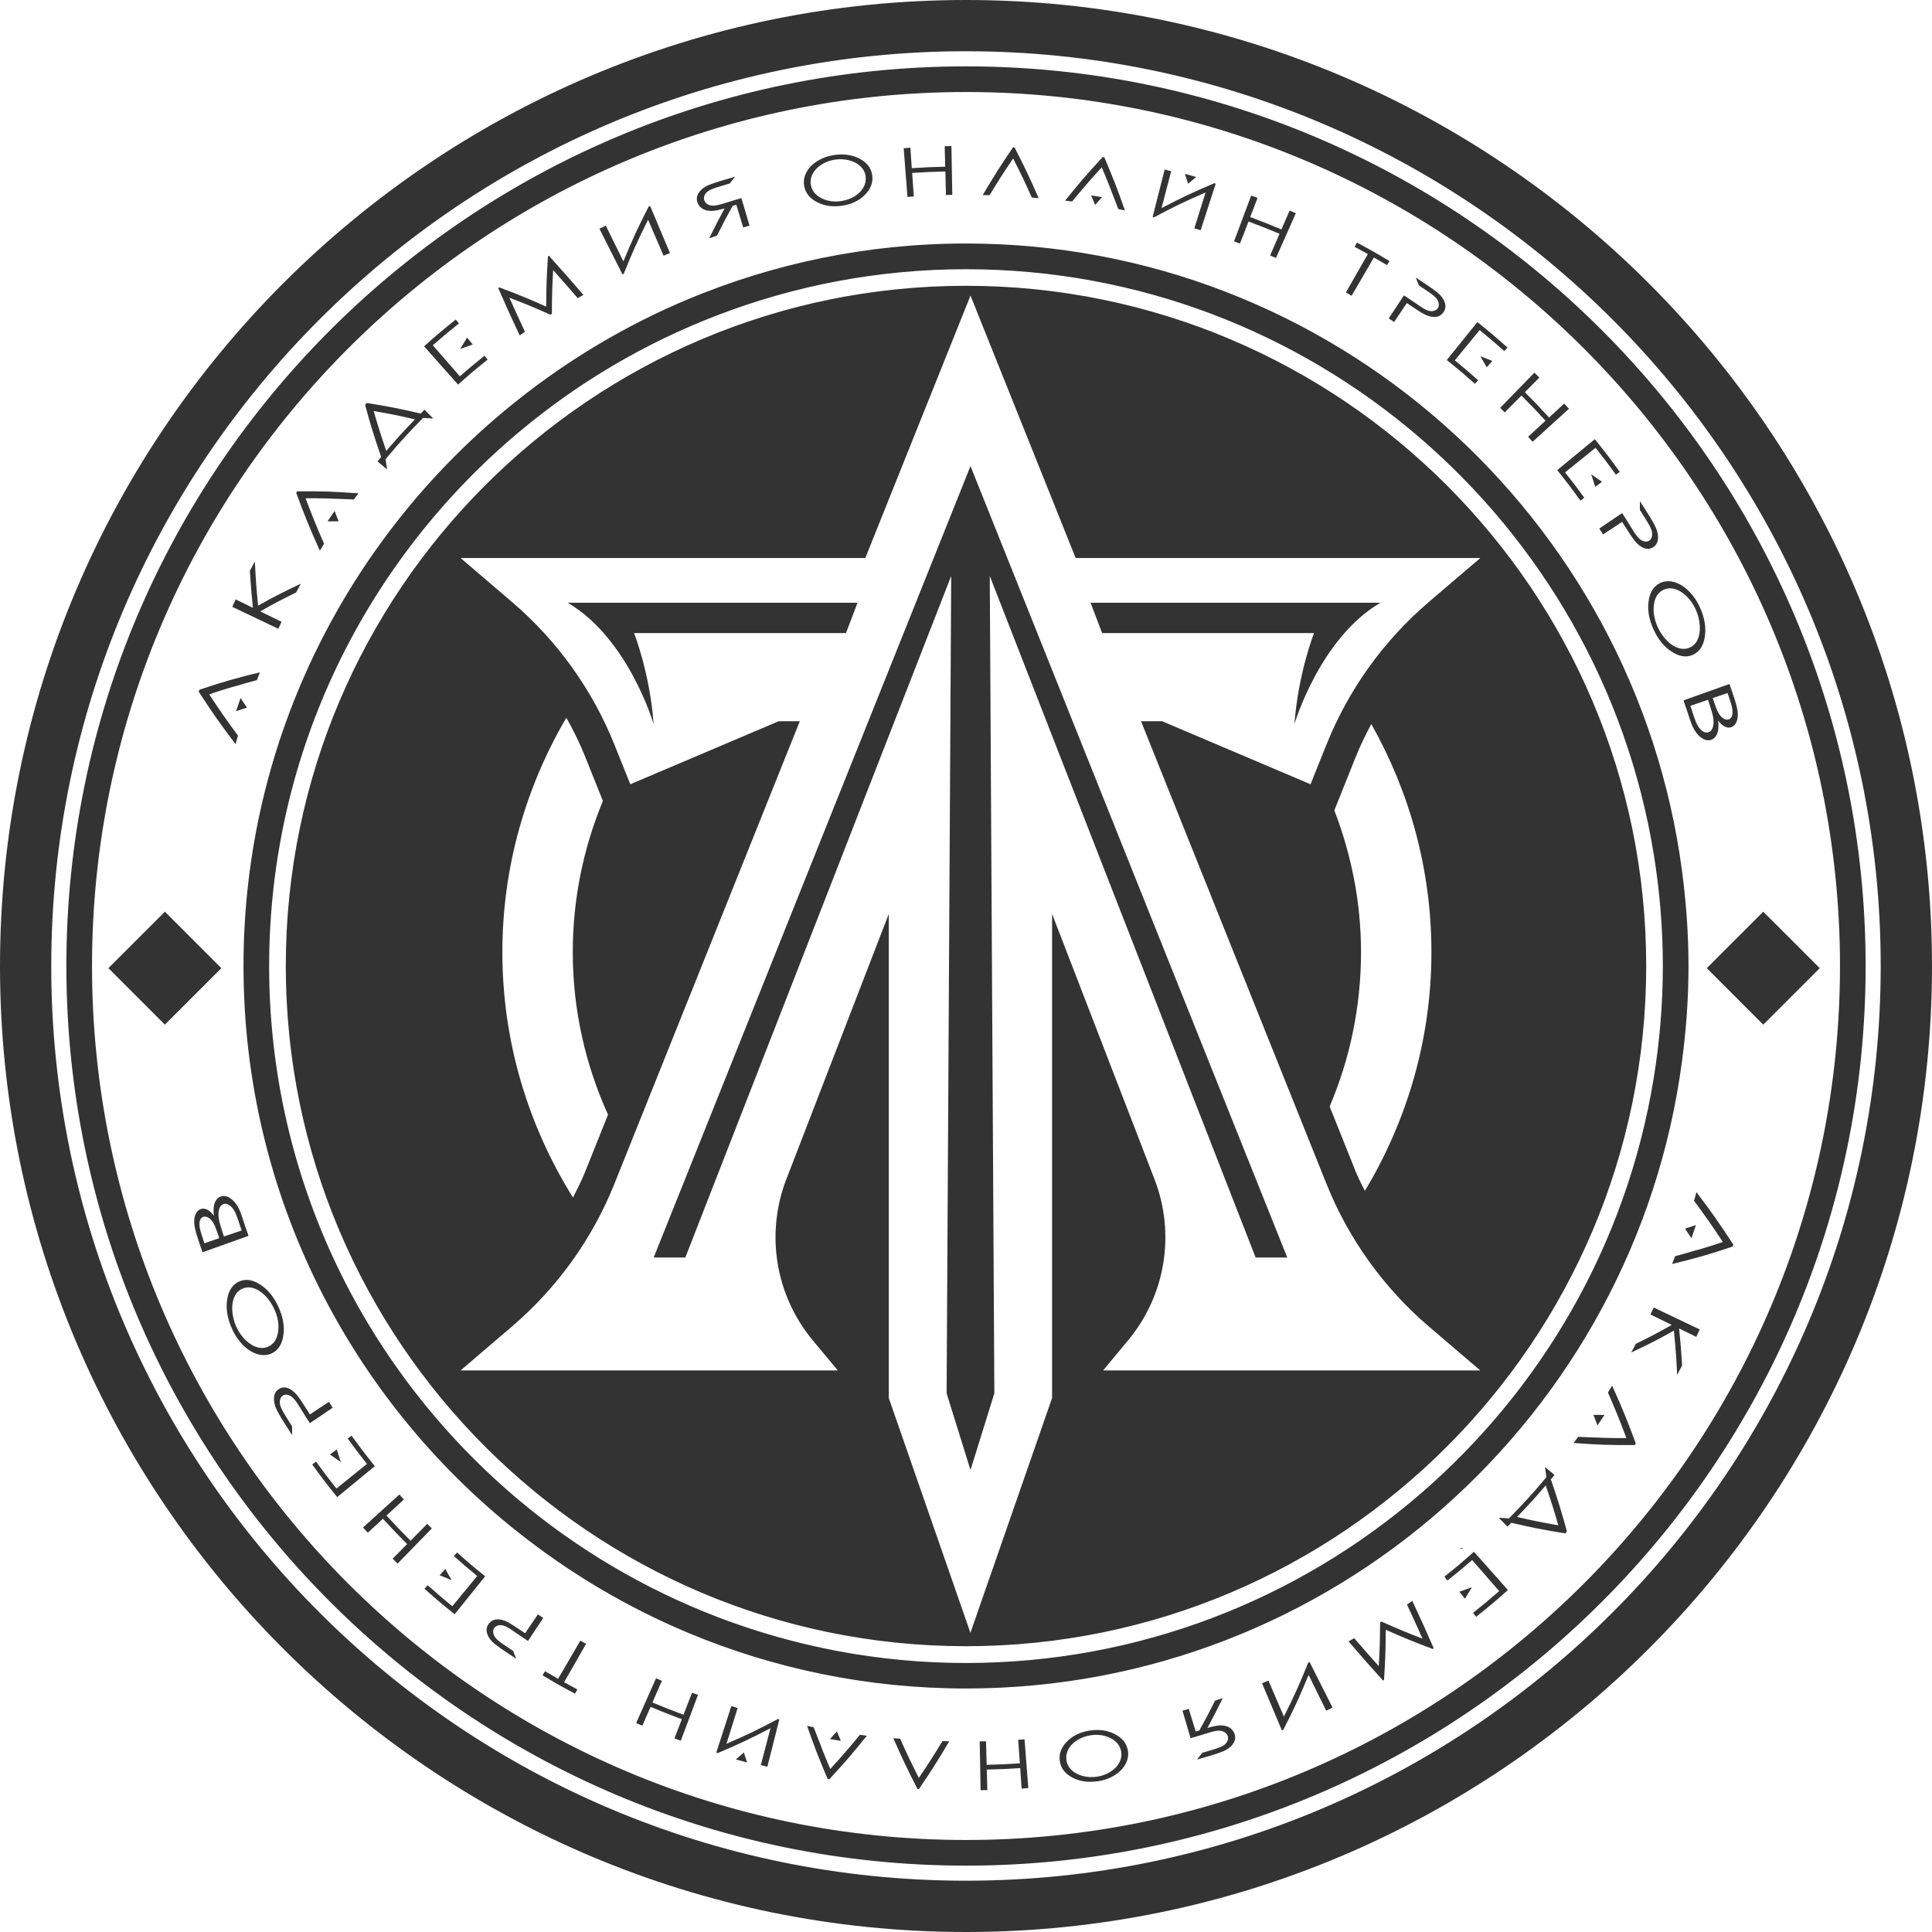 <?xml version="1.0" encoding="UTF-8"?> <svg xmlns="http://www.w3.org/2000/svg" width="80" height="80" viewBox="0 0 80 80" fill="none"> <path d="M21.519 13.891C21.155 13.111 20.976 12.717 20.629 11.926C20.645 11.914 20.654 11.91 20.67 11.899C21.465 12.196 21.855 12.355 22.617 12.695C22.621 11.867 22.635 11.452 22.689 10.615C22.704 10.607 22.713 10.602 22.729 10.591C23.308 11.232 23.594 11.557 24.157 12.212C24.064 12.265 24.017 12.292 23.923 12.346C23.52 11.879 23.317 11.646 22.905 11.185C22.865 11.912 22.854 12.274 22.852 12.994C22.827 13.01 22.816 13.017 22.791 13.032C22.125 12.733 21.785 12.592 21.092 12.326C21.345 12.891 21.474 13.175 21.738 13.736C21.651 13.797 21.606 13.828 21.519 13.891ZM25.828 11.335C26.19 10.437 26.391 9.989 26.836 9.1C27.093 9.694 27.223 9.994 27.477 10.589C27.583 10.544 27.636 10.524 27.741 10.479C27.413 9.699 27.25 9.31 26.921 8.529C26.896 8.538 26.885 8.545 26.86 8.554C26.398 9.455 26.19 9.911 25.814 10.823C25.521 10.231 25.376 9.936 25.085 9.343C24.98 9.395 24.927 9.419 24.821 9.471C25.201 10.226 25.394 10.604 25.774 11.36C25.794 11.351 25.805 11.347 25.828 11.335ZM19.342 13.978C19.223 14.168 19.167 14.262 19.053 14.452C19.261 14.374 19.366 14.338 19.574 14.264C19.48 14.15 19.433 14.094 19.342 13.978ZM33.304 7.727C33.264 7.537 33.288 7.347 33.38 7.161C33.472 6.973 33.619 6.812 33.823 6.683C34.026 6.551 34.256 6.464 34.516 6.423C34.934 6.359 35.3 6.41 35.609 6.578C35.915 6.745 36.085 6.98 36.119 7.277C36.154 7.573 36.047 7.836 35.808 8.073C35.569 8.313 35.262 8.458 34.882 8.516C34.498 8.576 34.158 8.532 33.854 8.382C33.55 8.23 33.364 8.013 33.304 7.727ZM33.579 7.673C33.626 7.908 33.776 8.087 34.022 8.21C34.267 8.333 34.54 8.371 34.842 8.324C35.043 8.292 35.224 8.228 35.388 8.127C35.549 8.026 35.672 7.906 35.752 7.763C35.833 7.619 35.864 7.467 35.844 7.306C35.824 7.148 35.754 7.009 35.638 6.893C35.52 6.777 35.363 6.692 35.169 6.64C34.974 6.589 34.771 6.58 34.565 6.611C34.361 6.642 34.176 6.714 34.008 6.821C33.84 6.929 33.72 7.058 33.646 7.208C33.568 7.36 33.548 7.514 33.579 7.673ZM29.092 8.646C29.19 8.704 29.311 8.733 29.452 8.733C29.595 8.733 29.778 8.697 30.004 8.628C29.736 9.122 29.61 9.37 29.369 9.866C29.496 9.822 29.561 9.802 29.689 9.757C29.935 9.261 30.064 9.015 30.337 8.525C30.397 8.507 30.429 8.498 30.489 8.48C30.603 8.856 30.661 9.044 30.775 9.419C30.88 9.388 30.932 9.372 31.037 9.343C30.903 8.887 30.833 8.659 30.699 8.203C30.59 8.234 30.536 8.25 30.427 8.283C30.239 8.339 30.145 8.368 29.959 8.427C29.778 8.482 29.642 8.514 29.546 8.516C29.449 8.518 29.369 8.5 29.302 8.46C29.235 8.42 29.188 8.366 29.163 8.297C29.141 8.23 29.143 8.161 29.174 8.089C29.206 8.017 29.257 7.957 29.331 7.908C29.405 7.859 29.537 7.803 29.727 7.745C29.921 7.684 30.02 7.655 30.216 7.597C30.303 7.485 30.348 7.429 30.435 7.318C30.212 7.38 30.1 7.414 29.877 7.481C29.566 7.575 29.36 7.651 29.257 7.704C29.101 7.785 28.989 7.888 28.917 8.011C28.846 8.134 28.835 8.261 28.882 8.391C28.926 8.503 28.996 8.585 29.092 8.646ZM13.419 22.516C13.095 21.776 12.943 21.398 12.654 20.632C13.025 20.629 13.211 20.632 13.578 20.64C13.674 20.645 13.723 20.647 13.819 20.652C14.155 20.661 14.322 20.665 14.653 20.683C14.727 20.58 14.765 20.529 14.841 20.428C13.842 20.354 13.334 20.337 12.308 20.343C12.29 20.368 12.281 20.381 12.265 20.408C12.628 21.387 12.822 21.866 13.245 22.802C13.314 22.686 13.348 22.63 13.419 22.516ZM20.191 14.892C20.14 14.828 20.113 14.796 20.061 14.731C19.648 15.062 19.444 15.232 19.042 15.581C18.823 15.331 18.713 15.205 18.494 14.953C18.441 14.89 18.412 14.859 18.358 14.796C18.183 14.595 18.096 14.497 17.922 14.296C18.349 13.924 18.566 13.743 19.004 13.392C18.953 13.327 18.926 13.296 18.874 13.231C18.338 13.658 18.074 13.88 17.56 14.34C18.123 14.975 18.405 15.29 18.968 15.925C19.447 15.496 19.693 15.29 20.191 14.892ZM6.828 37.751L4.489 40.089L6.828 42.428L9.167 40.089L6.828 37.751ZM9.855 30.46C9.363 29.794 9.124 29.452 8.661 28.75C9.026 28.627 9.207 28.571 9.571 28.461C9.667 28.434 9.714 28.421 9.811 28.396C10.141 28.298 10.307 28.251 10.638 28.162C10.687 28.032 10.711 27.967 10.763 27.84C9.764 28.081 9.261 28.224 8.254 28.562C8.243 28.593 8.239 28.611 8.228 28.642C8.813 29.541 9.12 29.977 9.755 30.816C9.79 30.672 9.813 30.601 9.855 30.46ZM10.226 29.3C10.119 29.143 10.065 29.063 9.96 28.904C9.884 29.121 9.849 29.228 9.775 29.449C9.956 29.387 10.045 29.358 10.226 29.3ZM15.782 18.921C15.492 18.072 15.357 17.64 15.116 16.764C15.145 16.732 15.159 16.717 15.188 16.686C16.095 16.831 16.542 16.92 17.421 17.124C17.484 17.061 17.515 17.028 17.578 16.965C17.723 17.11 17.794 17.184 17.94 17.329C17.772 17.318 17.687 17.314 17.519 17.305C16.875 17.96 16.565 18.3 15.966 19.013C15.988 19.183 15.999 19.268 16.026 19.436C15.869 19.304 15.789 19.236 15.632 19.105C15.691 19.031 15.72 18.995 15.782 18.921ZM15.995 18.671C16.457 18.132 16.694 17.87 17.182 17.365C16.507 17.209 16.165 17.139 15.472 17.019C15.666 17.687 15.771 18.018 15.995 18.671ZM14.021 21.588C13.953 21.416 13.92 21.329 13.855 21.155C13.736 21.327 13.678 21.414 13.562 21.588C13.745 21.588 13.837 21.588 14.021 21.588ZM11.659 25.747C11.306 25.575 11.13 25.488 10.776 25.316C11.371 24.978 11.668 24.824 12.263 24.533C12.339 24.388 12.377 24.316 12.455 24.173C11.747 24.502 11.393 24.683 10.687 25.078C10.615 24.352 10.589 23.985 10.553 23.247C10.47 23.402 10.43 23.48 10.347 23.637C10.385 24.251 10.41 24.558 10.472 25.168C10.188 25.029 10.045 24.96 9.761 24.819C9.703 24.942 9.674 25.003 9.618 25.128C10.381 25.49 10.761 25.673 11.523 26.035C11.579 25.919 11.606 25.863 11.659 25.747ZM41.952 6.56C42.278 7.204 42.435 7.528 42.725 8.181C42.839 8.19 42.895 8.194 43.009 8.205C42.638 7.358 42.439 6.938 42.01 6.104C41.985 6.101 41.974 6.101 41.95 6.099C41.417 6.879 41.167 7.275 40.693 8.076C40.807 8.078 40.863 8.08 40.977 8.082C41.35 7.467 41.545 7.161 41.952 6.56ZM66.38 22.13C66.695 21.922 66.852 21.817 67.167 21.609C67.211 21.68 67.236 21.716 67.281 21.788C67.478 22.098 67.616 22.308 67.706 22.413C67.826 22.557 67.951 22.653 68.079 22.697C68.209 22.744 68.329 22.733 68.446 22.664C68.562 22.595 68.629 22.489 68.649 22.349C68.669 22.206 68.647 22.051 68.58 21.886C68.533 21.77 68.421 21.562 68.233 21.264C68.103 21.059 68.036 20.956 67.904 20.752C67.904 20.898 67.904 20.971 67.904 21.117C68.021 21.298 68.079 21.387 68.191 21.573C68.3 21.747 68.365 21.881 68.392 21.973C68.419 22.062 68.421 22.147 68.401 22.224C68.381 22.299 68.343 22.358 68.285 22.391C68.224 22.427 68.157 22.436 68.081 22.418C68.005 22.4 67.931 22.358 67.862 22.288C67.79 22.219 67.703 22.098 67.596 21.924C67.428 21.649 67.343 21.515 67.169 21.246C66.791 21.501 66.601 21.631 66.223 21.886C66.286 21.986 66.317 22.033 66.38 22.13ZM59.357 12.876C59.283 12.891 59.203 12.885 59.116 12.856C59.029 12.824 58.908 12.755 58.754 12.648C58.51 12.478 58.385 12.395 58.136 12.23C57.884 12.612 57.756 12.802 57.504 13.184C57.593 13.242 57.638 13.271 57.727 13.332C57.94 13.019 58.045 12.862 58.255 12.549C58.32 12.592 58.353 12.614 58.418 12.659C58.702 12.849 58.899 12.976 59.013 13.03C59.169 13.104 59.315 13.135 59.447 13.122C59.579 13.108 59.684 13.048 59.764 12.938C59.845 12.831 59.869 12.71 59.84 12.578C59.809 12.447 59.737 12.321 59.621 12.205C59.541 12.122 59.366 11.988 59.098 11.807C58.91 11.68 58.816 11.617 58.626 11.494C58.678 11.621 58.702 11.686 58.751 11.816C58.917 11.925 58.999 11.981 59.165 12.095C59.321 12.203 59.429 12.292 59.482 12.361C59.536 12.429 59.567 12.5 59.576 12.576C59.585 12.652 59.57 12.717 59.529 12.773C59.489 12.822 59.433 12.86 59.357 12.876ZM61.794 14.946C61.597 14.866 61.499 14.825 61.3 14.749C61.405 14.933 61.459 15.024 61.562 15.21C61.653 15.105 61.7 15.051 61.794 14.946ZM55.968 12.245C56.337 11.613 56.522 11.295 56.891 10.662C57.108 10.787 57.218 10.85 57.432 10.978C57.472 10.911 57.495 10.875 57.535 10.808C57.003 10.49 56.735 10.338 56.189 10.045C56.151 10.115 56.131 10.15 56.093 10.22C56.314 10.338 56.424 10.399 56.641 10.519C56.276 11.156 56.095 11.474 55.731 12.109C55.827 12.165 55.874 12.192 55.968 12.245ZM61.204 15.744C60.824 15.407 60.632 15.241 60.24 14.921C60.442 14.675 60.542 14.553 60.743 14.309C60.793 14.248 60.819 14.217 60.869 14.157C61.03 13.962 61.11 13.864 61.269 13.667C61.685 14.007 61.888 14.181 62.291 14.539C62.342 14.481 62.369 14.45 62.422 14.392C61.933 13.956 61.682 13.743 61.175 13.336C60.667 13.965 60.415 14.28 59.91 14.908C60.383 15.288 60.618 15.487 61.074 15.894C61.126 15.831 61.153 15.802 61.204 15.744ZM51.697 9.173C52.216 9.366 52.473 9.466 52.983 9.681C52.827 10.041 52.748 10.22 52.594 10.58C52.69 10.62 52.739 10.64 52.836 10.682C53.164 9.94 53.33 9.569 53.658 8.829C53.555 8.784 53.504 8.762 53.401 8.719C53.265 9.032 53.198 9.187 53.061 9.5C52.547 9.285 52.29 9.182 51.767 8.988C51.89 8.67 51.95 8.512 52.073 8.194C51.968 8.156 51.917 8.136 51.809 8.098C51.525 8.858 51.382 9.236 51.098 9.996C51.197 10.032 51.246 10.05 51.344 10.085C51.487 9.721 51.559 9.54 51.697 9.173ZM65.443 20.73C65.506 20.683 65.537 20.658 65.602 20.611C65.291 20.182 65.132 19.972 64.806 19.561C65.052 19.362 65.175 19.261 65.423 19.062C65.483 19.013 65.514 18.988 65.577 18.939C65.774 18.78 65.872 18.7 66.069 18.541C66.413 18.977 66.583 19.201 66.912 19.657C66.974 19.61 67.008 19.585 67.071 19.538C66.67 18.984 66.463 18.713 66.038 18.186C65.414 18.698 65.103 18.955 64.482 19.467C64.875 19.959 65.067 20.211 65.443 20.73ZM62.308 17.077C62.583 16.797 62.722 16.659 62.999 16.379C63.406 16.786 63.605 16.994 63.996 17.421C63.708 17.687 63.565 17.821 63.276 18.087C63.35 18.168 63.388 18.21 63.462 18.293C64.064 17.747 64.365 17.473 64.967 16.927C64.888 16.84 64.848 16.795 64.77 16.71C64.52 16.943 64.394 17.057 64.144 17.289C63.751 16.858 63.551 16.65 63.142 16.241C63.382 15.999 63.502 15.876 63.742 15.635C63.659 15.552 63.619 15.512 63.536 15.431C62.968 16.015 62.684 16.305 62.118 16.889C62.192 16.963 62.232 17.001 62.308 17.077ZM69.709 29.002C70.471 28.73 70.851 28.595 71.614 28.323C71.701 28.571 71.743 28.694 71.824 28.944C71.906 29.197 71.951 29.398 71.958 29.546C71.965 29.693 71.942 29.821 71.891 29.921C71.84 30.024 71.768 30.089 71.676 30.116C71.589 30.142 71.502 30.129 71.41 30.082C71.319 30.035 71.231 29.953 71.146 29.834C71.162 30.006 71.16 30.145 71.142 30.248C71.122 30.351 71.086 30.435 71.035 30.503C70.983 30.57 70.918 30.616 70.842 30.639C70.686 30.684 70.529 30.63 70.366 30.482C70.205 30.335 70.078 30.111 69.984 29.816C69.876 29.49 69.823 29.326 69.709 29.002ZM70.921 28.906C70.945 28.976 70.956 29.011 70.981 29.083C71.052 29.297 71.115 29.452 71.173 29.548C71.231 29.642 71.296 29.711 71.368 29.753C71.439 29.796 71.509 29.809 71.576 29.789C71.665 29.762 71.719 29.689 71.737 29.57C71.754 29.452 71.728 29.282 71.656 29.06C71.607 28.913 71.585 28.841 71.535 28.696C71.287 28.781 71.166 28.823 70.921 28.906ZM69.995 29.228C70.044 29.376 70.071 29.449 70.118 29.599C70.189 29.818 70.254 29.977 70.315 30.073C70.375 30.169 70.444 30.239 70.52 30.286C70.599 30.33 70.672 30.344 70.74 30.324C70.824 30.297 70.887 30.23 70.923 30.12C70.959 30.011 70.965 29.872 70.939 29.707C70.921 29.597 70.869 29.409 70.784 29.15C70.762 29.081 70.748 29.045 70.726 28.976C70.435 29.076 70.288 29.125 69.995 29.228ZM37.838 8.136C37.811 7.747 37.798 7.552 37.771 7.161C38.321 7.125 38.596 7.112 39.146 7.099C39.157 7.49 39.162 7.684 39.17 8.073C39.276 8.071 39.327 8.069 39.432 8.069C39.419 7.26 39.41 6.855 39.396 6.048C39.285 6.05 39.229 6.05 39.117 6.054C39.126 6.394 39.13 6.564 39.139 6.902C38.585 6.915 38.31 6.929 37.755 6.964C37.733 6.627 37.719 6.457 37.697 6.117C37.585 6.124 37.529 6.128 37.42 6.137C37.483 6.944 37.514 7.347 37.576 8.154C37.681 8.147 37.733 8.143 37.838 8.136ZM66.055 20.16C66.167 20.075 66.223 20.035 66.337 19.95C66.158 19.822 66.067 19.76 65.886 19.637C65.957 19.845 65.991 19.95 66.055 20.16ZM45.346 8.485C45.46 8.357 45.518 8.292 45.634 8.165C45.453 8.134 45.364 8.12 45.182 8.091C45.25 8.25 45.281 8.328 45.346 8.485ZM49.529 7.327C49.343 7.273 49.249 7.248 49.064 7.199C49.117 7.365 49.144 7.445 49.198 7.611C49.328 7.497 49.395 7.438 49.529 7.327ZM68.712 24.157C68.884 24.066 69.074 24.043 69.286 24.093C69.499 24.144 69.704 24.26 69.899 24.446C70.093 24.631 70.257 24.859 70.382 25.132C70.585 25.573 70.654 25.993 70.592 26.375C70.531 26.76 70.357 27.006 70.082 27.122C69.809 27.236 69.516 27.182 69.208 26.977C68.897 26.771 68.656 26.469 68.472 26.069C68.287 25.664 68.215 25.284 68.262 24.918C68.307 24.549 68.454 24.294 68.712 24.157ZM68.484 25.052C68.446 25.349 68.499 25.653 68.647 25.973C68.745 26.185 68.868 26.369 69.018 26.521C69.168 26.675 69.324 26.778 69.49 26.831C69.655 26.885 69.812 26.881 69.961 26.818C70.109 26.755 70.221 26.644 70.295 26.483C70.368 26.322 70.4 26.127 70.384 25.899C70.368 25.671 70.312 25.445 70.212 25.228C70.114 25.014 69.984 24.83 69.823 24.676C69.662 24.524 69.496 24.426 69.326 24.383C69.156 24.341 69 24.359 68.857 24.435C68.642 24.549 68.519 24.754 68.484 25.052ZM49.92 7.97C49.734 8.563 49.641 8.86 49.455 9.453C49.56 9.484 49.611 9.5 49.717 9.533C49.965 8.762 50.09 8.377 50.34 7.606C50.316 7.599 50.305 7.595 50.28 7.588C49.377 7.97 48.941 8.178 48.096 8.617C48.254 8.006 48.335 7.7 48.496 7.09C48.389 7.063 48.333 7.049 48.225 7.023C48.026 7.807 47.928 8.201 47.729 8.986C47.751 8.99 47.763 8.994 47.787 8.999C48.61 8.558 49.039 8.353 49.92 7.97ZM45.621 6.929C45.755 7.246 45.82 7.405 45.947 7.722C45.978 7.807 45.994 7.85 46.025 7.932C46.142 8.223 46.197 8.366 46.305 8.657C46.414 8.679 46.47 8.69 46.58 8.713C46.271 7.83 46.101 7.389 45.728 6.513C45.701 6.508 45.688 6.506 45.661 6.502C45.008 7.208 44.697 7.57 44.105 8.306C44.221 8.319 44.277 8.328 44.393 8.344C44.867 7.769 45.111 7.485 45.621 6.929ZM66.581 57.663C66.905 58.403 67.057 58.78 67.346 59.547C66.974 59.55 66.789 59.547 66.422 59.538C66.326 59.534 66.277 59.532 66.181 59.527C65.845 59.518 65.678 59.514 65.347 59.496C65.273 59.599 65.235 59.65 65.159 59.751C66.158 59.825 66.666 59.842 67.692 59.836C67.71 59.809 67.719 59.798 67.735 59.771C67.372 58.792 67.178 58.313 66.755 57.376C66.686 57.49 66.653 57.548 66.581 57.663ZM50.908 71.533C50.81 71.475 50.689 71.446 50.548 71.446C50.405 71.446 50.222 71.482 49.996 71.551C50.264 71.057 50.39 70.809 50.631 70.312C50.504 70.357 50.439 70.377 50.311 70.422C50.065 70.918 49.936 71.164 49.663 71.654C49.603 71.672 49.571 71.681 49.511 71.699C49.397 71.323 49.339 71.135 49.225 70.76C49.12 70.791 49.068 70.807 48.963 70.836C49.097 71.292 49.167 71.52 49.301 71.976C49.41 71.945 49.464 71.929 49.574 71.895C49.761 71.84 49.855 71.81 50.041 71.752C50.222 71.696 50.358 71.665 50.454 71.663C50.551 71.661 50.631 71.678 50.698 71.719C50.765 71.759 50.812 71.813 50.837 71.882C50.859 71.949 50.857 72.018 50.826 72.09C50.794 72.161 50.743 72.222 50.669 72.271C50.595 72.32 50.463 72.376 50.273 72.434C50.079 72.495 49.98 72.524 49.784 72.582C49.697 72.694 49.652 72.749 49.565 72.861C49.788 72.799 49.9 72.765 50.123 72.698C50.434 72.604 50.64 72.528 50.743 72.474C50.899 72.394 51.011 72.291 51.083 72.168C51.154 72.045 51.165 71.918 51.118 71.788C51.074 71.676 51.004 71.591 50.908 71.533ZM42.162 72.041C42.189 72.43 42.202 72.624 42.229 73.016C41.679 73.051 41.404 73.065 40.854 73.078C40.843 72.687 40.838 72.492 40.83 72.103C40.724 72.106 40.673 72.108 40.568 72.108C40.581 72.917 40.59 73.322 40.604 74.129C40.715 74.127 40.771 74.127 40.883 74.122C40.874 73.782 40.87 73.612 40.861 73.275C41.415 73.261 41.69 73.248 42.245 73.212C42.267 73.55 42.281 73.72 42.303 74.06C42.415 74.053 42.471 74.048 42.58 74.04C42.517 73.232 42.486 72.83 42.424 72.023C42.319 72.029 42.267 72.034 42.162 72.041ZM46.696 72.45C46.736 72.64 46.712 72.83 46.62 73.016C46.528 73.203 46.381 73.364 46.177 73.494C45.974 73.626 45.744 73.713 45.484 73.753C45.066 73.818 44.7 73.767 44.391 73.599C44.085 73.431 43.915 73.197 43.881 72.899C43.846 72.604 43.953 72.34 44.192 72.103C44.431 71.864 44.738 71.719 45.118 71.661C45.502 71.6 45.842 71.645 46.146 71.797C46.45 71.949 46.636 72.164 46.696 72.45ZM46.421 72.506C46.374 72.271 46.224 72.092 45.978 71.969C45.733 71.846 45.46 71.808 45.158 71.855C44.957 71.886 44.776 71.951 44.612 72.052C44.451 72.153 44.328 72.273 44.248 72.416C44.167 72.559 44.136 72.711 44.156 72.872C44.176 73.031 44.246 73.17 44.362 73.286C44.48 73.402 44.637 73.487 44.831 73.539C45.026 73.59 45.229 73.599 45.435 73.568C45.639 73.536 45.824 73.465 45.992 73.358C46.16 73.25 46.28 73.121 46.354 72.971C46.432 72.819 46.452 72.665 46.421 72.506ZM54.172 68.844C53.81 69.742 53.609 70.189 53.164 71.079C52.907 70.485 52.777 70.185 52.523 69.59C52.417 69.635 52.364 69.655 52.259 69.7C52.587 70.48 52.751 70.869 53.079 71.649C53.104 71.641 53.115 71.634 53.14 71.625C53.602 70.724 53.81 70.268 54.186 69.356C54.479 69.948 54.624 70.243 54.915 70.836C55.02 70.784 55.074 70.76 55.179 70.708C54.798 69.953 54.606 69.575 54.226 68.819C54.206 68.828 54.195 68.832 54.172 68.844ZM58.26 66.442C58.521 67.004 58.651 67.285 58.906 67.853C58.212 67.587 57.873 67.444 57.206 67.147C57.182 67.162 57.171 67.169 57.146 67.185C57.144 67.904 57.133 68.267 57.092 68.993C56.681 68.533 56.478 68.3 56.075 67.833C55.981 67.887 55.934 67.913 55.84 67.967C56.404 68.622 56.688 68.946 57.269 69.588C57.285 69.579 57.294 69.575 57.309 69.564C57.363 68.727 57.376 68.311 57.381 67.484C58.143 67.824 58.532 67.983 59.328 68.28C59.344 68.269 59.353 68.264 59.368 68.253C59.022 67.462 58.845 67.068 58.479 66.288C58.394 66.348 58.349 66.38 58.26 66.442ZM70.04 51.273C70.116 51.056 70.151 50.946 70.225 50.727C70.044 50.788 69.955 50.819 69.774 50.877C69.881 51.036 69.935 51.114 70.04 51.273ZM60.607 64.11C60.556 64.11 60.513 64.104 60.462 64.102L60.484 64.142C60.484 64.142 60.533 64.131 60.607 64.11ZM66.147 59.022C66.266 58.85 66.324 58.763 66.44 58.588C66.257 58.59 66.165 58.59 65.982 58.588C66.047 58.763 66.08 58.847 66.147 59.022ZM70.145 49.719C70.637 50.385 70.876 50.727 71.339 51.429C70.974 51.552 70.793 51.608 70.429 51.718C70.333 51.745 70.286 51.758 70.189 51.782C69.859 51.881 69.693 51.928 69.362 52.017C69.313 52.147 69.288 52.212 69.237 52.339C70.236 52.098 70.74 51.955 71.746 51.617C71.757 51.586 71.761 51.568 71.772 51.536C71.187 50.638 70.88 50.202 70.245 49.363C70.21 49.507 70.187 49.578 70.145 49.719ZM77.252 40C77.252 60.54 60.542 77.252 40 77.252C19.458 77.252 2.748 60.542 2.748 40C2.748 19.458 19.458 2.748 40 2.748C60.542 2.748 77.252 19.46 77.252 40ZM76.19 40C76.19 20.044 59.956 3.81 40 3.81C20.044 3.81 3.81 20.046 3.81 40C3.81 59.954 20.044 76.19 40 76.19C59.956 76.19 76.19 59.956 76.19 40ZM73.013 37.751L70.675 40.089L73.013 42.428L75.352 40.089L73.013 37.751ZM80 40C80 62.056 62.056 80 40 80C17.944 80 0 62.056 0 40C0 17.944 17.944 0 40 0C62.056 0 80 17.944 80 40ZM77.876 40C77.876 19.113 60.884 2.122 40 2.122C19.113 2.122 2.122 19.113 2.122 40C2.122 60.886 19.113 77.876 40 77.876C60.886 77.878 77.876 60.886 77.876 40ZM40 69.917C35.926 69.917 32.043 69.096 28.499 67.614C25.942 66.545 23.567 65.128 21.425 63.426C14.521 57.942 10.083 49.482 10.083 40C10.083 30.518 14.521 22.058 21.425 16.574C23.567 14.872 25.942 13.455 28.499 12.386C32.043 10.906 35.926 10.083 40 10.083C55.158 10.083 67.71 21.419 69.648 36.056C69.818 37.348 69.917 38.663 69.917 40C69.917 41.337 69.821 42.652 69.648 43.944C67.71 58.581 55.158 69.917 40 69.917ZM68.475 44.653C68.721 43.137 68.855 41.585 68.855 40.002C68.855 38.419 68.721 36.865 68.475 35.352C66.243 21.647 54.327 11.148 40 11.148C36.376 11.148 32.908 11.825 29.709 13.052C26.697 14.206 23.927 15.847 21.495 17.886C15.174 23.183 11.145 31.131 11.145 40.005C11.145 48.878 15.174 56.824 21.495 62.123C23.925 64.16 26.697 65.801 29.709 66.957C32.908 68.182 36.376 68.861 40 68.861C54.327 68.855 66.243 58.358 68.475 44.653ZM60.661 66.199C60.779 66.009 60.835 65.915 60.949 65.725C60.741 65.803 60.636 65.839 60.428 65.912C60.52 66.026 60.567 66.085 60.661 66.199ZM59.809 65.287C59.86 65.351 59.887 65.383 59.938 65.447C60.352 65.117 60.556 64.947 60.958 64.598C61.177 64.848 61.287 64.974 61.506 65.226C61.559 65.289 61.589 65.32 61.642 65.383C61.816 65.584 61.904 65.682 62.078 65.883C61.651 66.254 61.434 66.436 60.996 66.787C61.047 66.852 61.074 66.883 61.126 66.948C61.662 66.521 61.926 66.299 62.44 65.839C61.877 65.204 61.595 64.888 61.032 64.254C60.553 64.683 60.307 64.888 59.809 65.287ZM68.341 54.43C68.694 54.602 68.87 54.689 69.224 54.861C68.629 55.199 68.332 55.353 67.737 55.644C67.661 55.789 67.623 55.861 67.545 56.004C68.253 55.675 68.607 55.494 69.313 55.098C69.385 55.825 69.411 56.191 69.447 56.929C69.53 56.775 69.57 56.697 69.653 56.54C69.615 55.925 69.59 55.619 69.528 55.009C69.812 55.147 69.955 55.217 70.239 55.357C70.297 55.234 70.326 55.174 70.382 55.049C69.619 54.687 69.239 54.503 68.477 54.141C68.421 54.258 68.394 54.316 68.341 54.43ZM64.218 61.258C64.508 62.107 64.642 62.539 64.884 63.415C64.855 63.446 64.841 63.462 64.812 63.493C63.905 63.348 63.458 63.259 62.579 63.055C62.516 63.118 62.485 63.151 62.422 63.214C62.277 63.069 62.206 62.995 62.06 62.849C62.228 62.861 62.313 62.865 62.481 62.874C63.124 62.219 63.435 61.879 64.034 61.166C64.012 60.996 64.001 60.911 63.974 60.743C64.131 60.875 64.211 60.942 64.368 61.074C64.309 61.148 64.28 61.184 64.218 61.258ZM64.005 61.508C63.543 62.047 63.306 62.308 62.818 62.814C63.493 62.97 63.835 63.039 64.528 63.16C64.334 62.492 64.229 62.161 64.005 61.508ZM28.302 71.003C27.784 70.811 27.527 70.71 27.017 70.496C27.173 70.136 27.252 69.957 27.406 69.597C27.31 69.557 27.261 69.537 27.165 69.494C26.836 70.236 26.67 70.608 26.342 71.348C26.445 71.392 26.496 71.415 26.599 71.457C26.735 71.144 26.802 70.988 26.939 70.677C27.453 70.891 27.71 70.994 28.233 71.189C28.11 71.506 28.05 71.665 27.927 71.983C28.032 72.021 28.083 72.041 28.191 72.079C28.475 71.319 28.618 70.941 28.902 70.18C28.803 70.145 28.754 70.127 28.656 70.091C28.513 70.456 28.441 70.639 28.302 71.003ZM20.643 67.303C20.717 67.287 20.797 67.294 20.884 67.323C20.971 67.355 21.092 67.424 21.246 67.531C21.49 67.701 21.615 67.784 21.863 67.949C22.116 67.567 22.244 67.377 22.496 66.995C22.407 66.936 22.362 66.907 22.273 66.847C22.06 67.16 21.955 67.317 21.745 67.629C21.68 67.587 21.647 67.565 21.582 67.52C21.298 67.33 21.101 67.203 20.987 67.149C20.831 67.075 20.685 67.044 20.553 67.057C20.421 67.071 20.316 67.131 20.236 67.24C20.155 67.348 20.131 67.469 20.16 67.6C20.191 67.732 20.263 67.858 20.379 67.974C20.459 68.057 20.634 68.191 20.902 68.372C21.09 68.499 21.184 68.562 21.374 68.685C21.323 68.557 21.298 68.493 21.249 68.363C21.083 68.253 21 68.197 20.835 68.083C20.679 67.976 20.573 67.887 20.518 67.817C20.464 67.75 20.433 67.679 20.424 67.603C20.415 67.527 20.43 67.462 20.471 67.406C20.511 67.355 20.569 67.319 20.643 67.303ZM18.206 65.231C18.402 65.311 18.501 65.351 18.7 65.427C18.595 65.244 18.541 65.152 18.438 64.967C18.347 65.074 18.3 65.126 18.206 65.231ZM24.032 67.934C23.663 68.566 23.478 68.884 23.109 69.516C22.892 69.391 22.782 69.329 22.568 69.201C22.525 69.268 22.505 69.304 22.465 69.371C22.997 69.689 23.265 69.841 23.811 70.131C23.849 70.062 23.869 70.026 23.907 69.957C23.686 69.838 23.576 69.778 23.359 69.657C23.724 69.022 23.905 68.703 24.269 68.068C24.173 68.014 24.126 67.987 24.032 67.934ZM18.796 64.435C19.176 64.772 19.368 64.938 19.76 65.257C19.558 65.503 19.458 65.624 19.257 65.87C19.207 65.93 19.181 65.962 19.131 66.022C18.97 66.216 18.89 66.315 18.731 66.512C18.315 66.172 18.112 65.997 17.709 65.64C17.656 65.698 17.631 65.729 17.578 65.787C18.067 66.223 18.318 66.436 18.825 66.843C19.333 66.214 19.585 65.899 20.09 65.271C19.617 64.891 19.382 64.694 18.926 64.285C18.874 64.345 18.848 64.376 18.796 64.435ZM13.944 60.017C13.833 60.102 13.777 60.142 13.663 60.227C13.842 60.354 13.933 60.417 14.114 60.54C14.043 60.332 14.009 60.227 13.944 60.017ZM14.557 59.449C14.494 59.496 14.461 59.52 14.398 59.567C14.709 59.997 14.868 60.207 15.194 60.618C14.948 60.817 14.825 60.918 14.577 61.117C14.517 61.166 14.486 61.191 14.423 61.24C14.226 61.398 14.128 61.479 13.931 61.638C13.587 61.202 13.417 60.978 13.088 60.522C13.025 60.569 12.992 60.594 12.929 60.641C13.33 61.195 13.537 61.465 13.962 61.993C14.586 61.481 14.897 61.224 15.518 60.712C15.125 60.218 14.933 59.965 14.557 59.449ZM11.288 56.022C11.116 56.113 10.926 56.136 10.714 56.086C10.501 56.035 10.296 55.919 10.101 55.733C9.907 55.547 9.743 55.319 9.618 55.047C9.415 54.606 9.345 54.186 9.408 53.804C9.468 53.419 9.643 53.173 9.918 53.057C10.191 52.943 10.483 52.996 10.792 53.202C11.103 53.408 11.344 53.71 11.528 54.11C11.713 54.515 11.785 54.895 11.738 55.261C11.693 55.628 11.546 55.883 11.288 56.022ZM11.519 55.125C11.557 54.828 11.503 54.523 11.355 54.204C11.257 53.991 11.134 53.808 10.984 53.656C10.835 53.502 10.678 53.399 10.512 53.345C10.347 53.292 10.191 53.296 10.041 53.359C9.893 53.421 9.781 53.533 9.708 53.694C9.634 53.855 9.603 54.05 9.618 54.278C9.634 54.506 9.69 54.731 9.79 54.948C9.889 55.163 10.018 55.346 10.179 55.501C10.34 55.653 10.506 55.751 10.676 55.793C10.846 55.836 11.002 55.818 11.145 55.742C11.358 55.63 11.481 55.422 11.519 55.125ZM13.62 58.047C13.305 58.255 13.149 58.36 12.833 58.568C12.789 58.496 12.764 58.461 12.719 58.389C12.523 58.078 12.384 57.868 12.294 57.763C12.174 57.62 12.049 57.524 11.921 57.479C11.791 57.432 11.671 57.443 11.554 57.513C11.438 57.582 11.371 57.687 11.351 57.828C11.331 57.971 11.353 58.125 11.42 58.291C11.467 58.407 11.579 58.615 11.767 58.912C11.896 59.118 11.964 59.221 12.095 59.424C12.095 59.279 12.095 59.205 12.095 59.06C11.979 58.879 11.921 58.789 11.809 58.604C11.7 58.429 11.635 58.295 11.608 58.204C11.581 58.114 11.579 58.029 11.599 57.953C11.619 57.877 11.657 57.819 11.715 57.785C11.776 57.75 11.843 57.741 11.919 57.759C11.995 57.776 12.069 57.819 12.138 57.888C12.21 57.958 12.297 58.078 12.404 58.253C12.572 58.528 12.659 58.662 12.831 58.93C13.209 58.675 13.399 58.546 13.777 58.291C13.714 58.192 13.683 58.143 13.62 58.047ZM10.291 51.174C9.529 51.447 9.149 51.581 8.386 51.854C8.299 51.606 8.257 51.483 8.176 51.233C8.093 50.98 8.049 50.779 8.042 50.631C8.035 50.483 8.058 50.356 8.109 50.255C8.161 50.153 8.232 50.088 8.324 50.061C8.411 50.034 8.498 50.047 8.59 50.094C8.681 50.141 8.769 50.224 8.854 50.343C8.838 50.17 8.84 50.032 8.858 49.929C8.878 49.826 8.914 49.741 8.965 49.674C9.017 49.607 9.082 49.56 9.158 49.538C9.314 49.493 9.471 49.547 9.634 49.694C9.795 49.842 9.922 50.065 10.016 50.361C10.123 50.689 10.177 50.852 10.291 51.174ZM9.079 51.27C9.055 51.199 9.044 51.165 9.019 51.094C8.948 50.879 8.885 50.725 8.827 50.629C8.769 50.535 8.704 50.466 8.632 50.423C8.561 50.381 8.491 50.367 8.424 50.387C8.335 50.414 8.281 50.488 8.263 50.606C8.245 50.725 8.272 50.895 8.344 51.116C8.391 51.264 8.415 51.335 8.465 51.481C8.713 51.398 8.833 51.355 9.079 51.27ZM10.005 50.951C9.956 50.803 9.929 50.729 9.882 50.58C9.811 50.361 9.746 50.202 9.685 50.106C9.625 50.01 9.556 49.94 9.48 49.893C9.401 49.849 9.328 49.835 9.261 49.855C9.176 49.882 9.113 49.949 9.077 50.059C9.041 50.168 9.035 50.307 9.062 50.472C9.079 50.582 9.131 50.77 9.216 51.029C9.238 51.098 9.252 51.134 9.274 51.201C9.565 51.103 9.712 51.051 10.005 50.951ZM17.692 63.1C17.417 63.379 17.278 63.518 17.001 63.797C16.594 63.391 16.395 63.183 16.004 62.756C16.292 62.489 16.435 62.355 16.724 62.089C16.65 62.009 16.612 61.966 16.538 61.884C15.937 62.429 15.635 62.704 15.033 63.25C15.111 63.337 15.152 63.382 15.23 63.467C15.48 63.234 15.606 63.12 15.856 62.888C16.25 63.319 16.448 63.527 16.858 63.936C16.618 64.177 16.498 64.3 16.259 64.542C16.341 64.625 16.381 64.665 16.464 64.745C17.032 64.162 17.316 63.871 17.882 63.288C17.808 63.216 17.768 63.178 17.692 63.1ZM34.654 71.692C34.54 71.819 34.482 71.884 34.366 72.012C34.547 72.043 34.636 72.056 34.818 72.085C34.75 71.929 34.719 71.851 34.654 71.692ZM38.048 73.619C37.722 72.975 37.565 72.651 37.275 71.998C37.161 71.989 37.105 71.985 36.991 71.974C37.362 72.821 37.561 73.241 37.99 74.075C38.015 74.078 38.026 74.078 38.05 74.08C38.583 73.299 38.833 72.904 39.307 72.103C39.193 72.101 39.135 72.099 39.023 72.097C38.65 72.711 38.455 73.016 38.048 73.619ZM30.471 72.852C30.657 72.906 30.751 72.93 30.936 72.98C30.883 72.814 30.856 72.734 30.802 72.568C30.672 72.682 30.605 72.738 30.471 72.852ZM30.08 72.208C30.265 71.616 30.359 71.319 30.545 70.726C30.44 70.695 30.389 70.679 30.283 70.646C30.035 71.417 29.91 71.802 29.66 72.573C29.684 72.579 29.695 72.584 29.72 72.591C30.623 72.208 31.059 72.001 31.904 71.562C31.746 72.173 31.665 72.479 31.504 73.089C31.611 73.116 31.667 73.129 31.775 73.156C31.974 72.372 32.072 71.978 32.271 71.193C32.249 71.189 32.237 71.184 32.213 71.18C31.39 71.618 30.961 71.826 30.08 72.208ZM34.379 73.25C34.245 72.933 34.18 72.774 34.053 72.457C34.022 72.372 34.006 72.329 33.975 72.246C33.858 71.956 33.803 71.813 33.695 71.522C33.586 71.5 33.53 71.489 33.42 71.466C33.729 72.349 33.899 72.79 34.272 73.666C34.299 73.671 34.312 73.673 34.339 73.677C34.992 72.971 35.303 72.609 35.895 71.873C35.779 71.86 35.723 71.851 35.607 71.835C35.133 72.41 34.889 72.694 34.379 73.25ZM35.508 24.958H23.505C26.02 26.424 27.066 29.982 27.066 29.982C26.91 27.864 26.255 26.214 26.255 26.214H35.03L35.508 24.958ZM27.068 52.071H28.378L39.387 23.849L39.197 57.694L40.186 60.871L41.174 57.694L40.984 23.849L51.993 52.071H53.303L40.186 19.299L27.068 52.071ZM45.636 26.214H54.412C54.412 26.214 53.757 27.864 53.6 29.982C53.6 29.982 54.649 26.424 57.162 24.958H45.158L45.636 26.214ZM68.166 40C68.166 55.53 55.532 68.166 40 68.166C24.468 68.166 11.834 55.532 11.834 40C11.834 24.468 24.47 11.834 40 11.834C55.53 11.834 68.166 24.468 68.166 40ZM56.357 39.428C56.357 41.695 55.892 43.855 55.058 45.817L56.142 48.525C56.249 48.795 56.39 49.05 56.516 49.312C58.253 46.421 59.272 43.047 59.272 39.428C59.272 35.991 58.36 32.774 56.782 29.982C56.547 30.422 56.328 30.869 56.142 31.332L55.252 33.556C55.954 35.379 56.357 37.355 56.357 39.428ZM61.296 23.107H58.025H53.055H50.864H45.679H44.541L40.186 12.239L35.83 23.107H34.692H29.508H27.317H22.344H19.073L21.206 24.931C23.075 26.529 24.531 28.56 25.445 30.842L26.1 32.474L32.244 29.865H33.118L25.445 49.01C24.531 51.295 23.075 53.323 21.206 54.922L19.073 56.746H22.344H29.505H34.69L33.653 55.498C32.108 53.638 31.69 51.089 32.559 48.834L36.803 37.843V57.891L40.183 67.612L43.564 57.891V37.843L47.807 48.834C48.679 51.089 48.261 53.638 46.714 55.498L45.677 56.746H50.861H58.023H61.293L59.16 54.922C57.291 53.323 55.836 51.293 54.922 49.01L47.248 29.865H48.123L54.266 32.474L54.922 30.842C55.836 28.557 57.291 26.529 59.16 24.931L61.296 23.107ZM23.717 39.428C23.717 37.21 24.164 35.097 24.965 33.167L24.229 31.33C24.008 30.775 23.744 30.239 23.451 29.72C21.779 32.573 20.802 35.882 20.802 39.428C20.802 43.161 21.884 46.636 23.726 49.587C23.902 49.236 24.084 48.887 24.229 48.523L25.177 46.155C24.247 44.103 23.717 41.829 23.717 39.428Z" fill="#333333"></path> </svg> 
